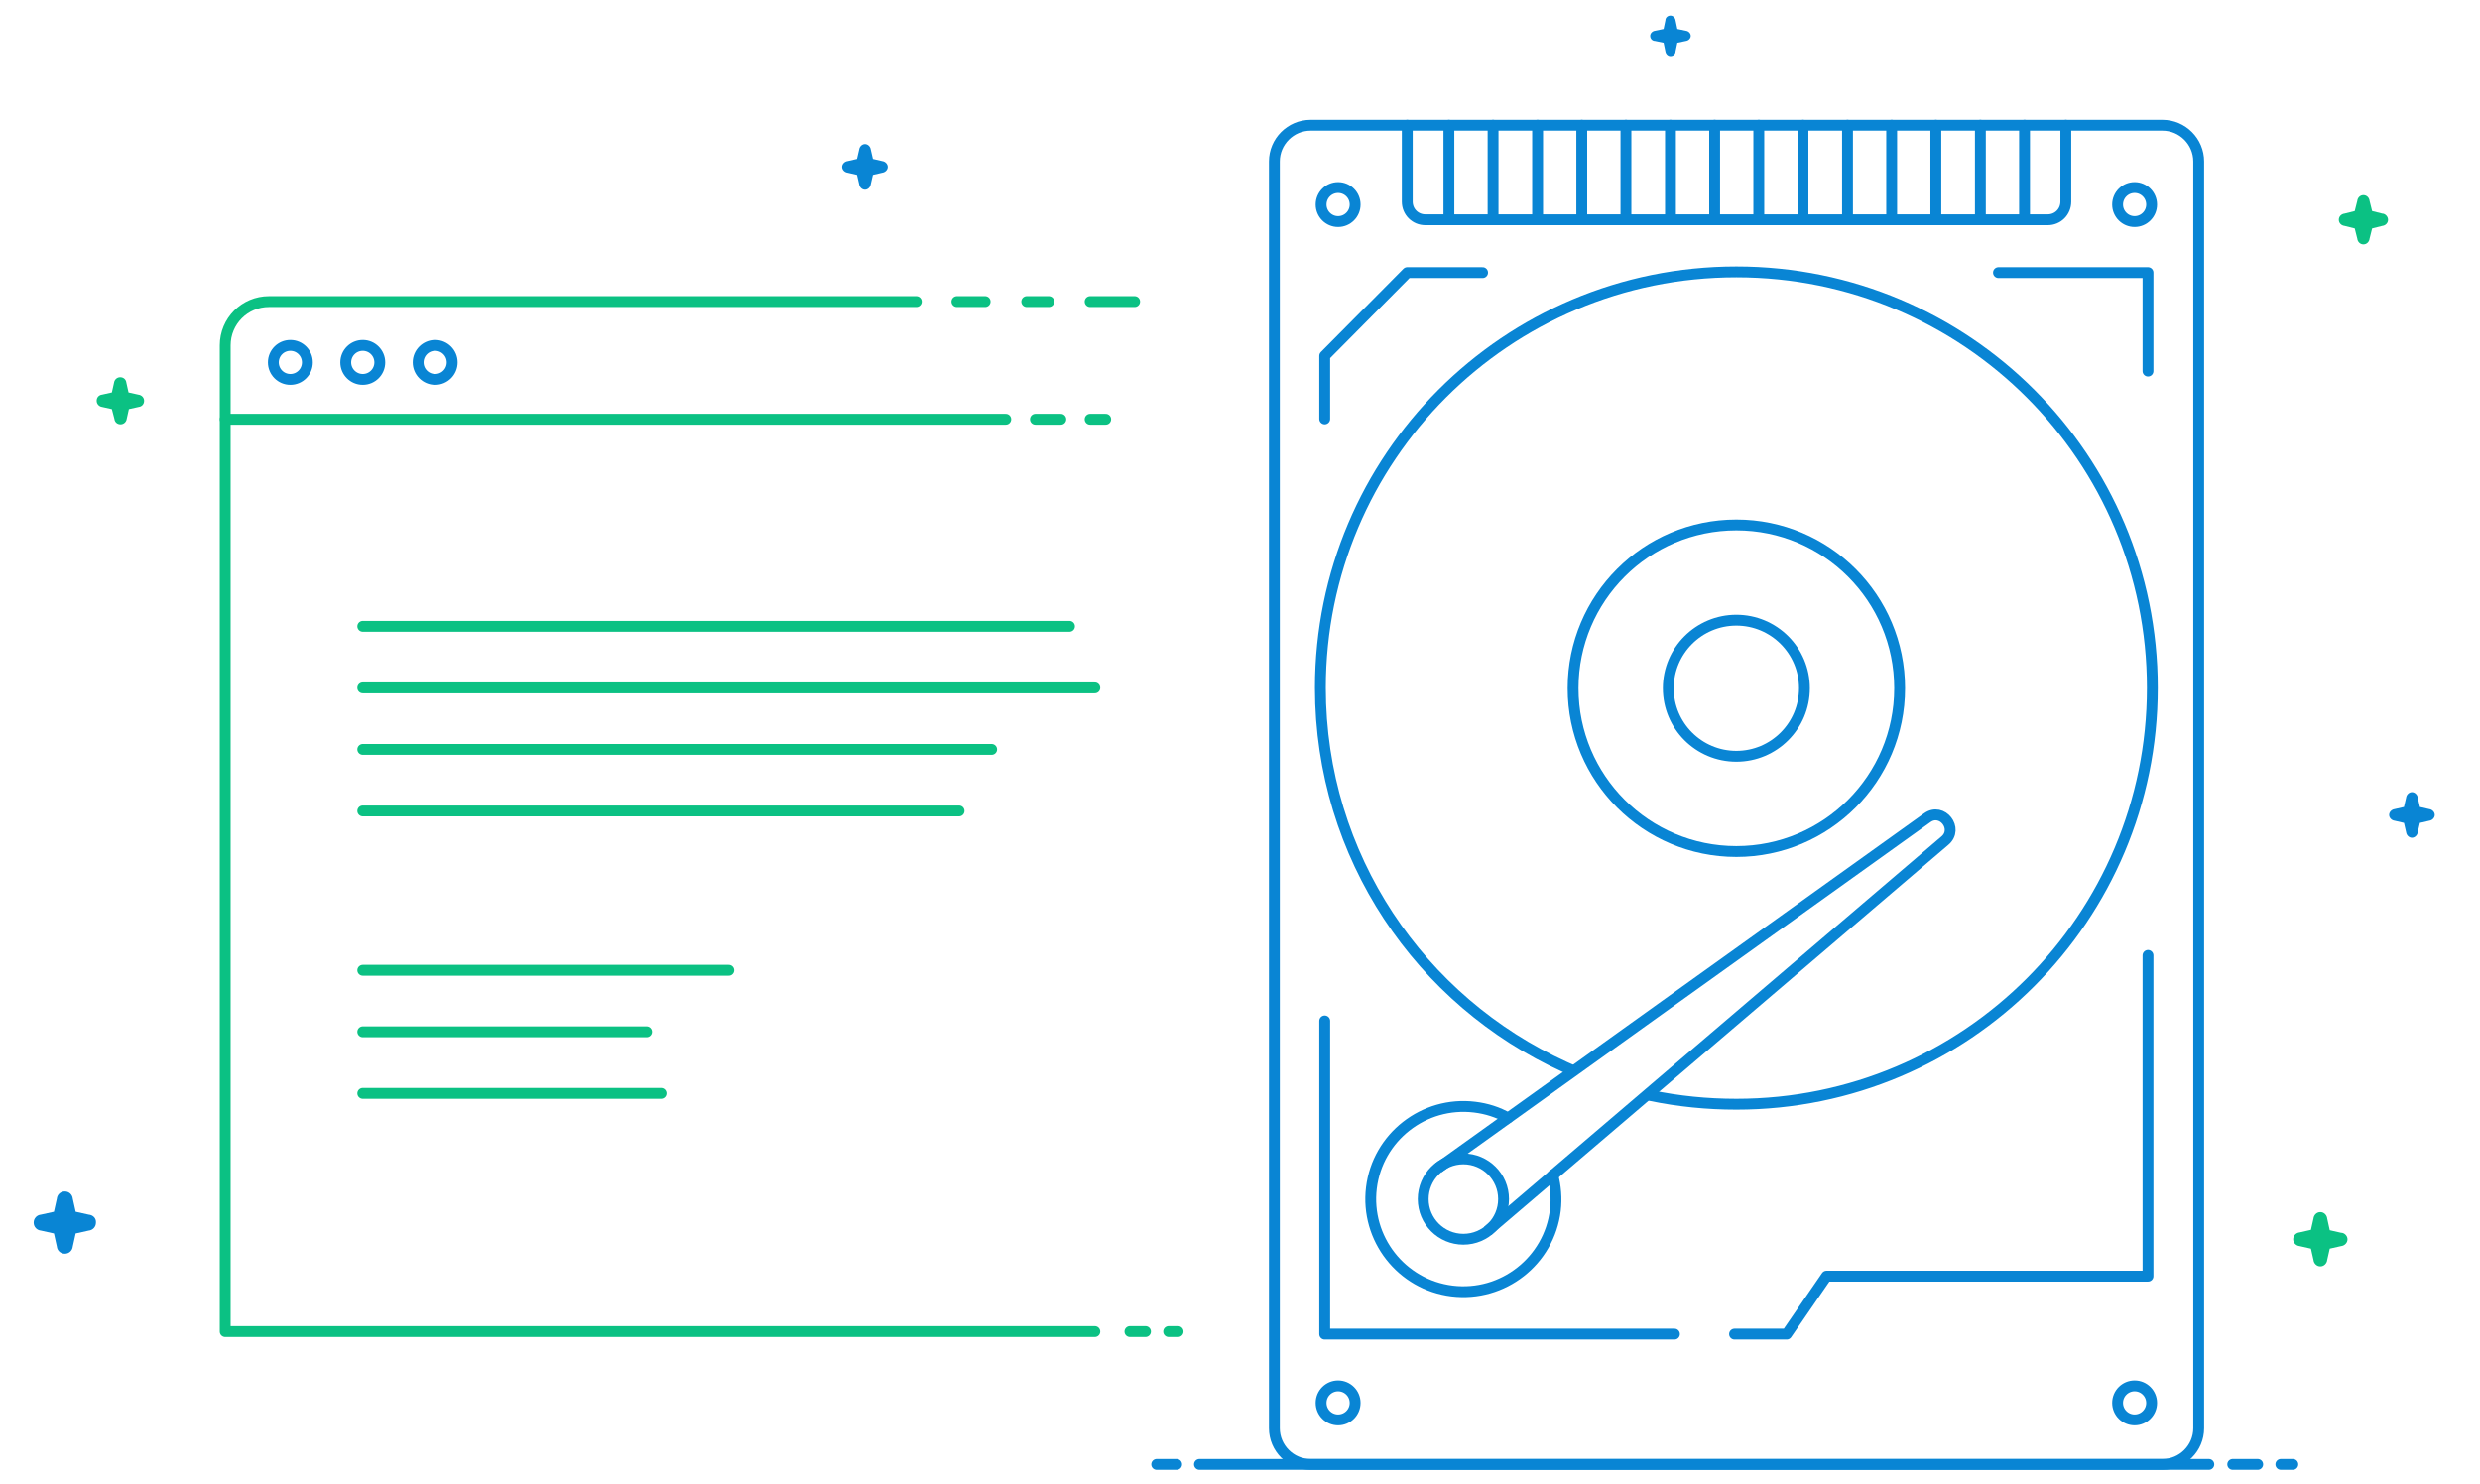 <?xml version="1.0" encoding="utf-8"?>
<!-- Generator: Adobe Illustrator 25.4.1, SVG Export Plug-In . SVG Version: 6.00 Build 0)  -->
<svg version="1.1" id="Layer_1" xmlns="http://www.w3.org/2000/svg" xmlns:xlink="http://www.w3.org/1999/xlink" x="0px" y="0px"
	 viewBox="0 0 685 410" style="enable-background:new 0 0 685 410;" xml:space="preserve">
<style type="text/css">
	.st0{fill:#0BC183;}
	.st1{fill:#0985D4;}
	.st2{fill:none;stroke:#0985D4;stroke-width:3;stroke-linecap:round;stroke-linejoin:round;stroke-miterlimit:10;}
	.st3{fill:none;stroke:#0BC183;stroke-width:3;stroke-linecap:round;stroke-linejoin:round;stroke-miterlimit:22.926;}
	.st4{fill:none;stroke:#0985D4;stroke-width:3;stroke-miterlimit:10;}
</style>
<path class="st0" d="M646.6,340.5l-3.1-0.7l-0.7-3.2c-0.1-1-0.9-1.8-1.9-1.8s-1.8,0.8-1.9,1.8l-0.7,3.1l-3.1,0.7
	c-1,0.1-1.8,0.9-1.8,1.9s0.8,1.8,1.8,1.9l3.1,0.7l0.7,3.1c0.1,1,0.9,1.8,1.9,1.8s1.8-0.8,1.9-1.8l0.7-3.1l3.1-0.7
	c1-0.1,1.8-0.9,1.8-1.9C648.4,341.4,647.6,340.5,646.6,340.5z"/>
<path class="st0" d="M658,59l-2.8-0.7l-0.7-2.8c-0.1-0.9-0.8-1.6-1.7-1.6s-1.6,0.7-1.7,1.6l-0.7,2.8l-2.8,0.7
	c-0.9,0.1-1.6,0.8-1.6,1.7s0.7,1.6,1.6,1.7l2.8,0.7l0.7,2.8c0.1,0.9,0.8,1.6,1.7,1.6s1.6-0.7,1.7-1.6l0.7-2.8l2.8-0.7
	c0.9-0.1,1.6-0.8,1.6-1.7S658.8,59,658,59z"/>
<path class="st0" d="M38.2,109l-2.7-0.6l-0.6-2.7c-0.1-0.9-0.8-1.5-1.7-1.5s-1.6,0.7-1.7,1.5l-0.6,2.7l-2.7,0.6
	c-0.9,0.1-1.5,0.8-1.5,1.7s0.7,1.6,1.5,1.7l2.7,0.6l0.7,2.7c0.1,0.9,0.8,1.5,1.7,1.5c0.9,0,1.6-0.7,1.7-1.5l0.6-2.7l2.7-0.6
	c0.9-0.1,1.5-0.8,1.5-1.7S39.1,109.1,38.2,109z"/>
<path class="st1" d="M234.1,47.7l2.6,0.6l0.6,2.6c0.1,0.8,0.8,1.5,1.6,1.5s1.5-0.7,1.6-1.5l0.6-2.6l2.6-0.6c0.8-0.1,1.5-0.8,1.5-1.6
	s-0.7-1.5-1.5-1.6l-2.6-0.6l-0.6-2.6c-0.1-0.8-0.8-1.5-1.6-1.5s-1.5,0.7-1.6,1.5l-0.6,2.6l-2.6,0.6c-0.8,0.1-1.5,0.8-1.5,1.6
	S233.3,47.6,234.1,47.7z"/>
<path class="st1" d="M661.4,226.7l2.6,0.6l0.6,2.6c0.1,0.8,0.8,1.5,1.6,1.5s1.5-0.7,1.6-1.5l0.6-2.6l2.6-0.6
	c0.8-0.1,1.5-0.8,1.5-1.6s-0.7-1.5-1.5-1.6l-2.6-0.6l-0.6-2.6c-0.1-0.8-0.8-1.5-1.6-1.5s-1.5,0.7-1.6,1.5l-0.6,2.6l-2.6,0.6
	c-0.8,0.1-1.5,0.8-1.5,1.6S660.6,226.6,661.4,226.7z"/>
<path class="st1" d="M20.1,344.3l0.8-3.6l3.6-0.8c1.1-0.1,2-1,2-2.2c0.1-1.2-0.8-2.1-2-2.2l-3.6-0.8l-0.8-3.6c-0.1-1.1-1-2-2.2-2
	s-2.1,0.9-2.2,2l-0.8,3.6l-3.6,0.8c-1.1,0.1-2,1-2,2.2s0.9,2.1,2,2.2l3.6,0.8l0.8,3.6c0.1,1.1,1,2,2.2,2S20,345.4,20.1,344.3z"/>
<path class="st1" d="M463.3,8l-0.5-2.4c-0.1-0.7-0.7-1.3-1.4-1.3c-0.8,0-1.4,0.6-1.4,1.3L459.5,8l-2.4,0.5c-0.7,0.1-1.3,0.7-1.3,1.4
	c0,0.8,0.6,1.4,1.3,1.4l2.4,0.5l0.5,2.4c0.1,0.7,0.7,1.3,1.4,1.3c0.8,0,1.4-0.6,1.4-1.3l0.5-2.4l2.4-0.5c0.7-0.1,1.3-0.7,1.3-1.4
	s-0.6-1.3-1.3-1.4L463.3,8z"/>
<g>
	<line class="st2" x1="630" y1="404.5" x2="633.3" y2="404.5"/>
	<line class="st2" x1="616.7" y1="404.5" x2="623.6" y2="404.5"/>
	<polyline class="st2" points="331.3,404.5 335.9,404.5 342.5,404.5 610.1,404.5 	"/>
	<line class="st2" x1="319.5" y1="404.5" x2="325" y2="404.5"/>
</g>
<path class="st2" d="M597.3,404.5H362c-5.5,0-10-4.5-10-10V44.6c0-5.5,4.5-10,10-10h235.3c5.5,0,10,4.5,10,10v349.9
	C607.3,400,602.8,404.5,597.3,404.5z"/>
<path class="st2" d="M434,295.5c-0.6-0.3-1.2-0.5-1.8-0.8c-39.8-18.1-67.5-58.1-67.5-104.7c0-63.5,51.4-114.9,114.9-114.9
	S594.5,126.5,594.5,190s-51.4,115-114.9,115c-8.1,0-16-0.8-23.7-2.4"/>
<circle class="st2" cx="479.6" cy="190.1" r="45.1"/>
<path class="st2" d="M428.9,324.6c0.8,3.1,1.1,6.4,0.7,9.7c-1.7,14-14.5,24-28.5,22.3s-24-14.5-22.3-28.5s14.5-24,28.5-22.3
	c3.3,0.4,6.5,1.4,9.2,3"/>
<polyline class="st2" points="552,75.3 593.3,75.3 593.3,102.5 "/>
<polyline class="st2" points="365.9,115.7 365.9,98.3 388.7,75.3 409.5,75.3 "/>
<polyline class="st2" points="593.3,263.9 593.3,352.5 504.5,352.5 493.5,368.5 479.1,368.5 "/>
<path class="st2" d="M570.6,34.6v21.1c0,2.8-2.2,5-5,5H393.7c-2.8,0-5-2.2-5-5V34.6"/>
<circle class="st2" cx="404.2" cy="331.2" r="11.1"/>
<circle class="st2" cx="479.6" cy="190.1" r="18.8"/>
<g>
	<circle class="st2" cx="369.6" cy="56.5" r="4.7"/>
	<circle class="st2" cx="589.6" cy="56.5" r="4.7"/>
</g>
<circle class="st2" cx="80.2" cy="100.1" r="4.7"/>
<g>
	<circle class="st2" cx="369.6" cy="387.5" r="4.7"/>
	<circle class="st2" cx="589.6" cy="387.5" r="4.7"/>
</g>
<line class="st2" x1="400.2" y1="34.6" x2="400.2" y2="60.7"/>
<line class="st2" x1="412.4" y1="34.6" x2="412.4" y2="60.7"/>
<line class="st2" x1="424.7" y1="34.6" x2="424.7" y2="60.7"/>
<line class="st2" x1="436.9" y1="34.6" x2="436.9" y2="60.7"/>
<line class="st2" x1="449.1" y1="34.6" x2="449.1" y2="60.7"/>
<line class="st2" x1="461.4" y1="34.6" x2="461.4" y2="60.7"/>
<line class="st2" x1="473.6" y1="34.6" x2="473.6" y2="60.7"/>
<line class="st2" x1="485.8" y1="34.6" x2="485.8" y2="60.7"/>
<line class="st2" x1="498" y1="34.6" x2="498" y2="60.7"/>
<line class="st2" x1="510.3" y1="34.6" x2="510.3" y2="60.7"/>
<line class="st2" x1="522.5" y1="34.6" x2="522.5" y2="60.7"/>
<line class="st2" x1="534.7" y1="34.6" x2="534.7" y2="60.7"/>
<line class="st2" x1="547" y1="34.6" x2="547" y2="60.7"/>
<line class="st2" x1="559.2" y1="34.6" x2="559.2" y2="60.7"/>
<polyline class="st2" points="365.9,282 365.9,368.5 462.5,368.5 "/>
<polyline class="st3" points="302.4,367.8 294.7,367.8 62.2,367.8 62.2,115.8 "/>
<line class="st3" x1="316.4" y1="367.8" x2="312.1" y2="367.8"/>
<line class="st3" x1="325.4" y1="367.8" x2="322.8" y2="367.8"/>
<line class="st3" x1="301.1" y1="115.8" x2="305.4" y2="115.8"/>
<line class="st3" x1="286" y1="115.8" x2="293" y2="115.8"/>
<path class="st3" d="M253.1,83.3H74.3c-6.7,0-12.1,5.4-12.1,12.1v20.4h189.9h25.7"/>
<line class="st3" x1="272.1" y1="83.3" x2="264.3" y2="83.3"/>
<line class="st3" x1="289.7" y1="83.3" x2="283.6" y2="83.3"/>
<line class="st3" x1="313.4" y1="83.3" x2="301.1" y2="83.3"/>
<circle class="st2" cx="100.2" cy="100.1" r="4.7"/>
<circle class="st2" cx="120.2" cy="100.1" r="4.7"/>
<path class="st4" d="M397.3,322.6l64.6-46.3l70.4-50.4c4.1-3,8.8,3,4.9,6.3L410.9,340"/>
<line class="st3" x1="100.2" y1="173" x2="295.4" y2="173"/>
<line class="st3" x1="100.2" y1="190" x2="302.4" y2="190"/>
<line class="st3" x1="100.2" y1="207" x2="273.9" y2="207"/>
<line class="st3" x1="100.2" y1="224" x2="264.9" y2="224"/>
<line class="st3" x1="100.2" y1="268" x2="201.3" y2="268"/>
<line class="st3" x1="100.2" y1="285" x2="178.6" y2="285"/>
<line class="st3" x1="100.2" y1="302" x2="182.6" y2="302"/>
</svg>
